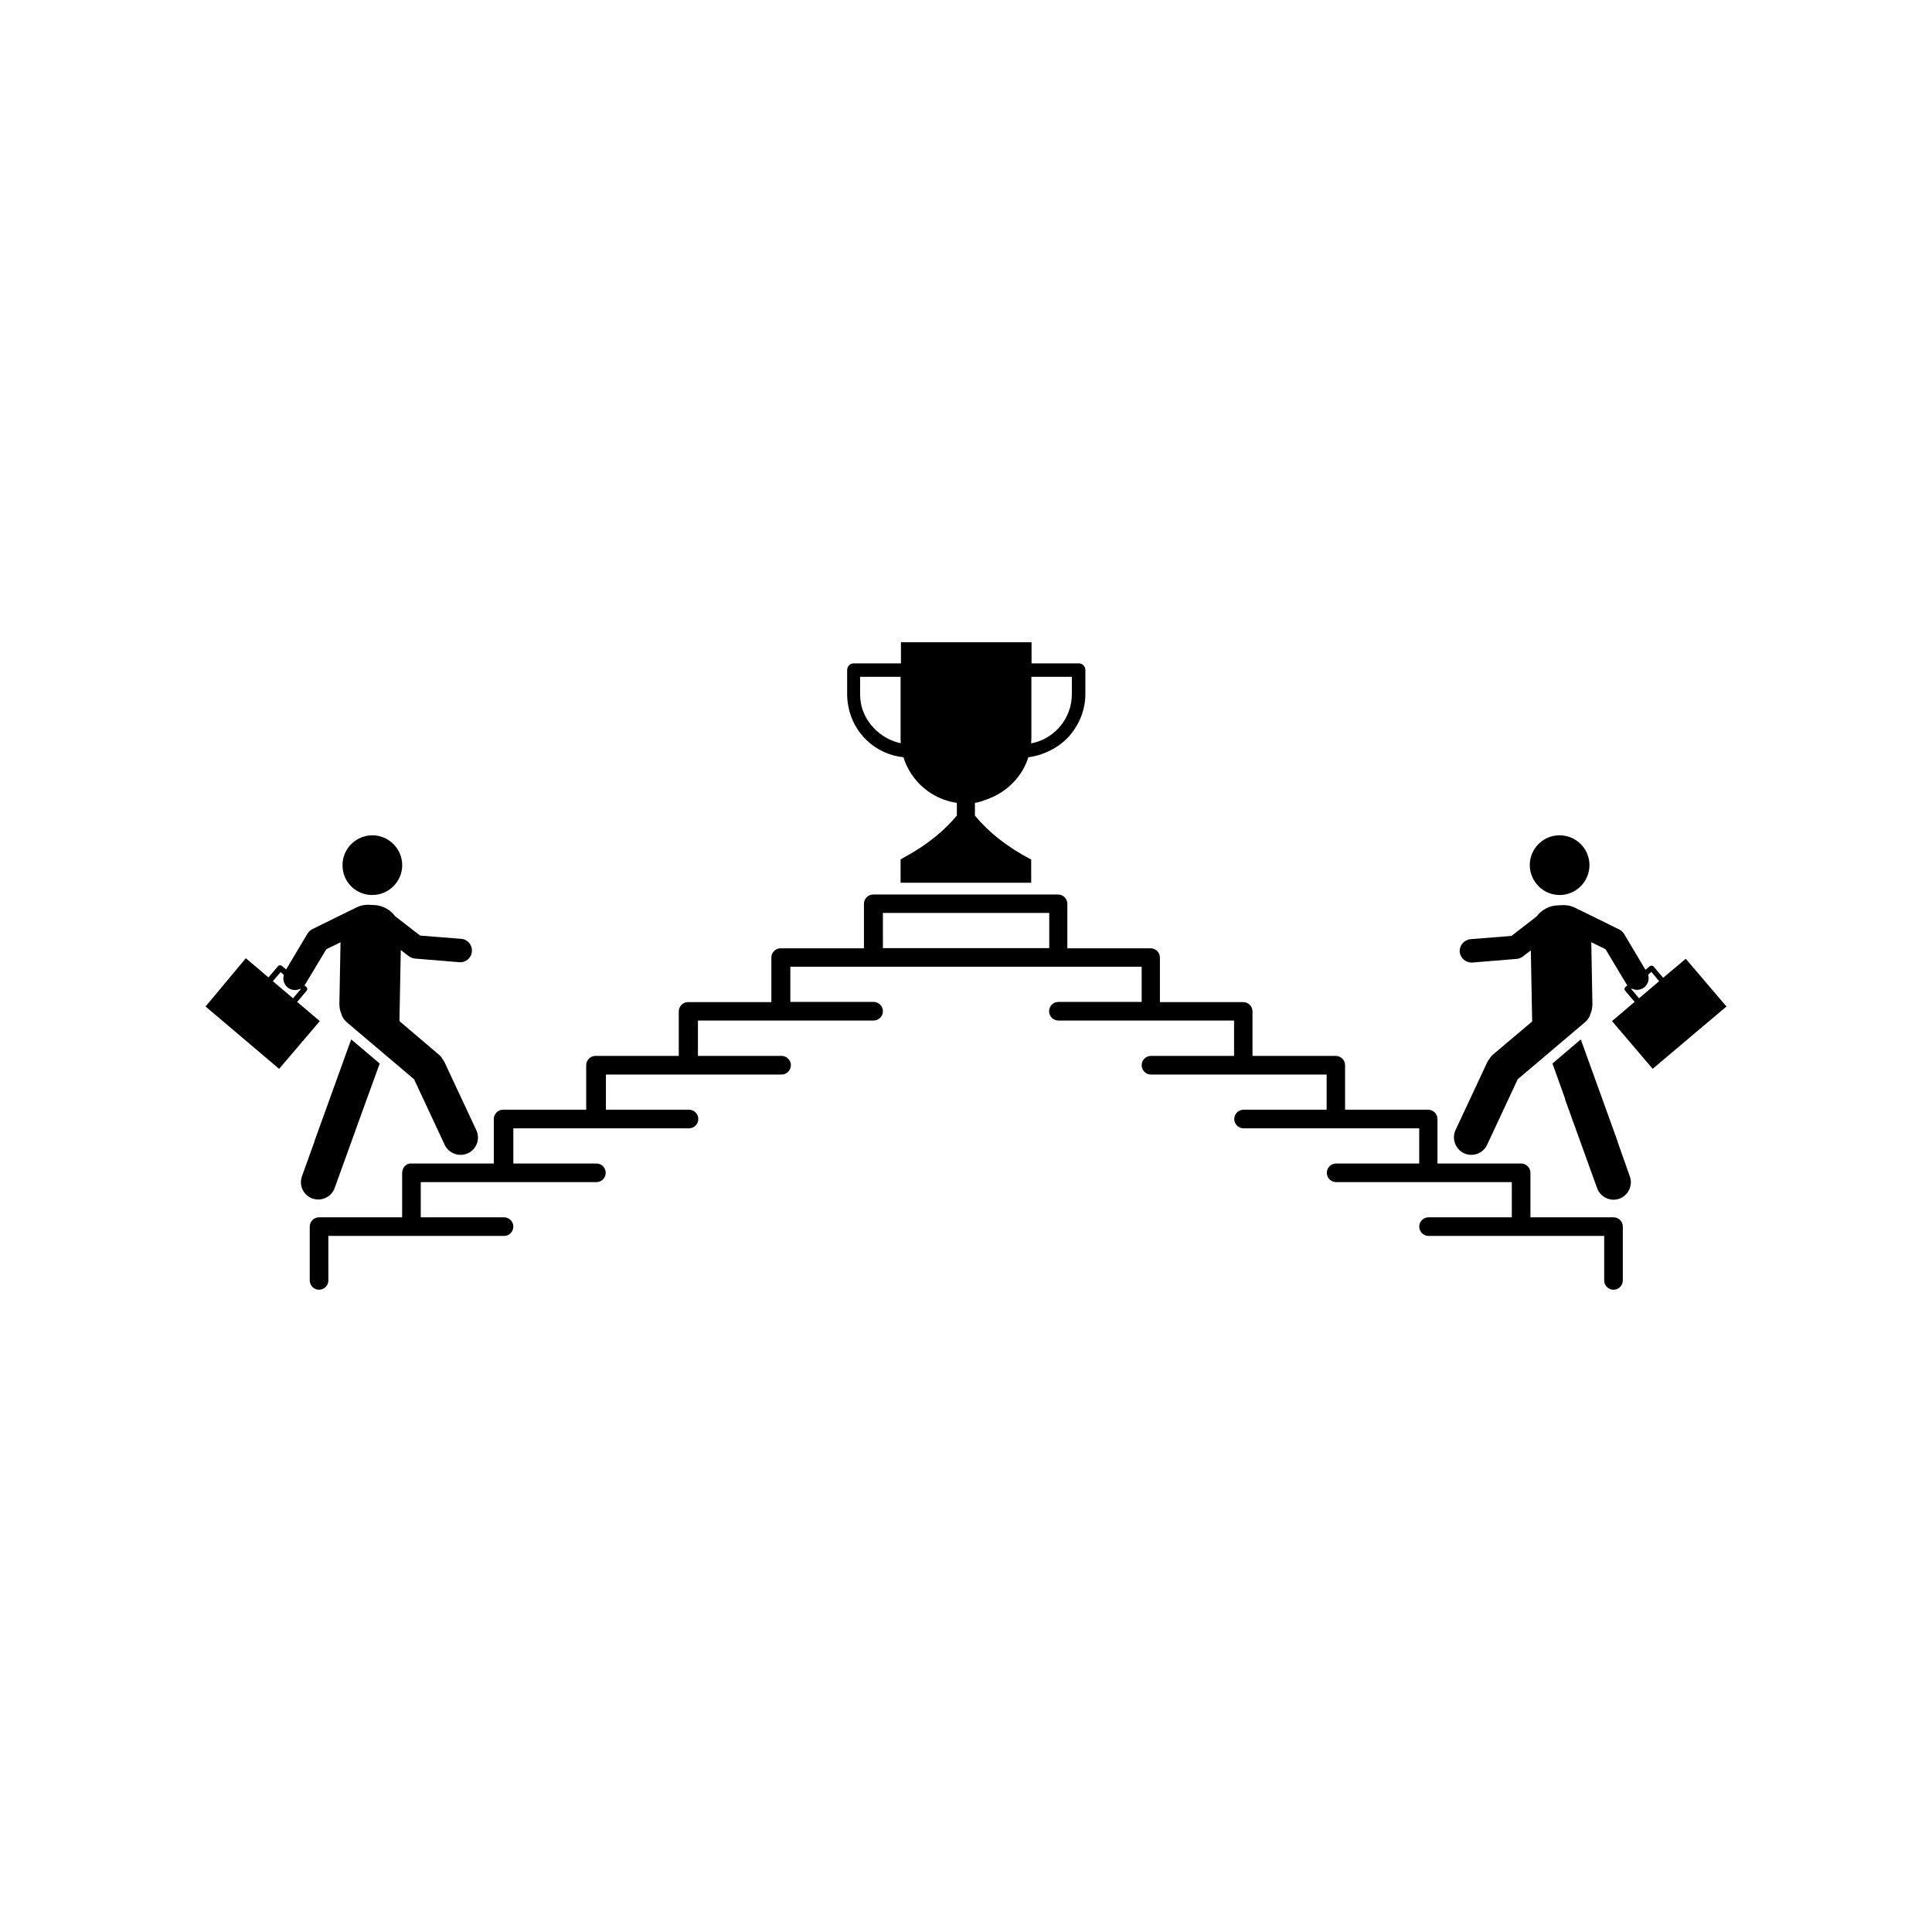 <?xml version="1.0" encoding="UTF-8"?>
<!-- Uploaded to: SVG Repo, www.svgrepo.com, Generator: SVG Repo Mixer Tools -->
<svg fill="#000000" width="800px" height="800px" version="1.1" viewBox="144 144 512 512" xmlns="http://www.w3.org/2000/svg">
 <g>
  <path d="m243.31 381.16c4.332-0.352 7.609-4.18 7.254-8.516-0.352-4.332-4.18-7.609-8.516-7.254-4.332 0.352-7.609 4.18-7.254 8.516 0.305 4.383 4.133 7.606 8.516 7.254z"/>
  <path d="m228.75 414.61-5.996-5.09 2.519-2.973c0.25-0.301 0.203-0.754-0.102-1.008l-0.504-0.402c0.051-0.102 0.152-0.152 0.203-0.25l5.594-9.32 3.777-1.863-0.301 16.375c0 0.906 0.152 1.762 0.504 2.57 0.25 0.855 0.707 1.613 1.41 2.215l17.887 15.164 8.113 17.383c1.059 2.266 3.828 3.273 6.144 2.215s3.324-3.828 2.215-6.144l-8.363-17.887c-0.152-0.352-0.402-0.656-0.605-0.957-0.25-0.453-0.555-0.855-0.957-1.16l-10.43-8.867 0.352-18.844 2.168 1.664c0.504 0.352 1.059 0.555 1.613 0.605h0.051l11.688 0.957c1.715 0.152 3.223-1.16 3.324-2.871 0.152-1.715-1.16-3.223-2.871-3.324l-10.832-0.855-6.648-5.141c-1.309-1.762-3.375-2.922-5.742-2.973l-1.211-0.051c-1.512-0.051-2.922 0.402-4.133 1.16-0.102 0.051-0.203 0.051-0.301 0.102l-10.531 5.188c-0.555 0.25-0.957 0.707-1.258 1.16l-0.051 0.051-5.644 9.473-1.16-0.957c-0.301-0.25-0.754-0.203-1.008 0.102l-2.519 2.973-5.996-5.09-10.676 12.793 19.496 16.523zm-10.379-13 0.855 0.754c-0.402 1.309 0.102 2.82 1.359 3.578 0.957 0.555 2.066 0.555 2.973 0.102l0.152 0.102-2.066 2.418-5.34-4.535z"/>
  <path d="m237.07 419.45-9.672 26.801c-0.051 0.102 0 0.152-0.051 0.25l-3.324 9.219c-0.855 2.367 0.352 5.039 2.769 5.894 2.418 0.855 5.039-0.402 5.894-2.769l8.516-23.578v0.004l3.426-9.422z"/>
  <path d="m556.68 381.16c4.332 0.352 8.16-2.871 8.516-7.254 0.352-4.332-2.871-8.16-7.254-8.516-4.332-0.352-8.16 2.871-8.516 7.254-0.305 4.332 2.922 8.164 7.254 8.516z"/>
  <path d="m584.75 403.12-2.519-2.973c-0.25-0.301-0.707-0.301-1.008-0.102l-1.16 0.957-5.644-9.473-0.051-0.051c-0.301-0.504-0.707-0.906-1.258-1.16l-10.531-5.188c-0.102-0.051-0.203-0.051-0.301-0.102-1.211-0.754-2.621-1.211-4.133-1.16l-1.211 0.051c-2.367 0.051-4.434 1.211-5.742 2.973l-6.648 5.141-10.832 0.855c-1.715 0.152-2.973 1.664-2.871 3.324 0.152 1.715 1.613 2.973 3.324 2.871l11.688-0.957h0.051c0.555-0.051 1.109-0.25 1.613-0.605l2.168-1.664 0.352 18.844-10.379 8.766c-0.402 0.352-0.707 0.754-0.957 1.16-0.25 0.301-0.453 0.605-0.605 0.957l-8.363 17.887c-1.059 2.316-0.051 5.039 2.215 6.144 2.316 1.059 5.039 0.102 6.144-2.215l8.113-17.383 17.887-15.164c0.707-0.605 1.211-1.41 1.41-2.215 0.352-0.805 0.504-1.664 0.504-2.57l-0.301-16.375 3.777 1.863 5.594 9.32c0.051 0.102 0.152 0.203 0.203 0.25l-0.504 0.402c-0.301 0.25-0.352 0.707-0.102 1.008l2.519 2.973-5.996 5.09 10.781 12.645 19.551-16.516-10.781-12.645zm-6.398 5.441-2.066-2.469 0.152-0.102c0.906 0.453 2.016 0.453 2.973-0.102 1.258-0.754 1.762-2.266 1.359-3.578l0.855-0.754 2.066 2.469z"/>
  <path d="m572.65 446.5c0-0.102 0-0.152-0.051-0.25l-9.672-26.801-7.508 6.398 3.379 9.418-0.051 0.051 8.516 23.578c0.855 2.367 3.527 3.629 5.894 2.769 2.367-0.855 3.629-3.527 2.769-5.894z"/>
  <path d="m250.57 454.81v11.789h-22.016c-1.359 0-2.469 1.109-2.469 2.469v14.258c0 1.359 1.109 2.469 2.469 2.469 1.359 0 2.469-1.109 2.469-2.469l-0.004-11.789h46.551c1.359 0 2.469-1.109 2.469-2.469 0-1.359-1.109-2.469-2.469-2.469h-22.066v-9.32h46.551c1.359 0 2.469-1.109 2.469-2.469s-1.109-2.469-2.469-2.469h-22.016v-9.32h46.551c1.359 0 2.469-1.109 2.469-2.469 0-1.359-1.109-2.469-2.469-2.469h-22.016v-9.32h46.551c1.359 0 2.469-1.109 2.469-2.469s-1.109-2.469-2.469-2.469h-22.164v-9.371h46.551c1.359 0 2.469-1.109 2.469-2.469s-1.109-2.469-2.469-2.469h-22.066v-9.32h93.105v9.32h-22.066c-1.359 0-2.469 1.109-2.469 2.469s1.109 2.469 2.469 2.469h46.551v9.371h-22.016c-1.359 0-2.469 1.109-2.469 2.469s1.109 2.469 2.469 2.469h46.551v9.32h-22.016c-1.359 0-2.469 1.109-2.469 2.469 0 1.359 1.109 2.469 2.469 2.469h46.551v9.32h-22.016c-1.359 0-2.469 1.109-2.469 2.469s1.109 2.469 2.469 2.469h46.551v9.32h-22.066c-1.359 0-2.469 1.109-2.469 2.469 0 1.359 1.109 2.469 2.469 2.469h46.551v11.789c0 1.359 1.109 2.469 2.469 2.469s2.469-1.109 2.469-2.469v-14.258c0-1.359-1.109-2.469-2.469-2.469h-22.016v-11.789c0-1.359-1.109-2.469-2.469-2.469h-22.168v-11.789c0-1.359-1.109-2.469-2.469-2.469h-22.016v-11.789c0-1.359-1.109-2.469-2.469-2.469h-22.066v-11.789c0-1.359-1.109-2.469-2.469-2.469h-22.066v-11.789c0-1.359-1.109-2.469-2.469-2.469h-22.066v-11.789c0-1.359-1.109-2.469-2.469-2.469h-48.969c-1.359 0-2.469 1.109-2.469 2.469v11.789h-22.066c-1.359 0-2.469 1.109-2.469 2.469v11.789h-22.066c-1.359 0-2.469 1.109-2.469 2.469v11.789h-22.066c-1.359 0-2.469 1.109-2.469 2.469v11.789h-22.016c-1.359 0-2.469 1.109-2.469 2.469v11.789h-22.066c-1.164 0-2.219 1.109-2.219 2.469zm127.41-68.871h44.082v9.32h-44.078z"/>
  <path d="m383.42 344.68c1.965 6.348 7.457 11.133 14.156 12.09v3.375c-2.621 3.125-5.844 5.996-9.773 8.566-1.258 0.805-2.57 1.613-3.981 2.367-0.402 0.203-0.754 0.453-1.16 0.707v6.144h34.613v-6.144c-6.297-3.273-11.234-7.203-14.914-11.637v-3.375c1.211-0.152 2.266-0.605 3.375-1.008 5.09-1.863 9.168-5.894 10.781-11.082 1.664-0.203 3.223-0.656 4.734-1.309 2.266-0.957 4.332-2.367 5.996-4.18 2.016-2.266 3.477-5.039 4.082-8.113 0.203-1.008 0.301-2.066 0.301-3.176v-6.348c0-1.008-0.805-1.762-1.762-1.762h-12.496v-5.594h-34.613v5.594h-12.496c-1.008 0-1.762 0.805-1.762 1.762v6.348c0 1.109 0.102 2.168 0.301 3.176 1.266 7.25 7.262 12.844 14.617 13.598zm33.906-5.039v-16.273h10.73v4.586c0 6.449-4.637 11.891-10.781 13.047 0-0.449 0.051-0.906 0.051-1.359zm-45.391-16.273h10.73v16.273c0 0.453 0.051 0.855 0.051 1.309-1.762-0.352-3.375-1.059-4.785-2.016-2.316-1.562-4.18-3.777-5.188-6.449-0.555-1.41-0.805-2.973-0.805-4.586z"/>
 </g>
</svg>